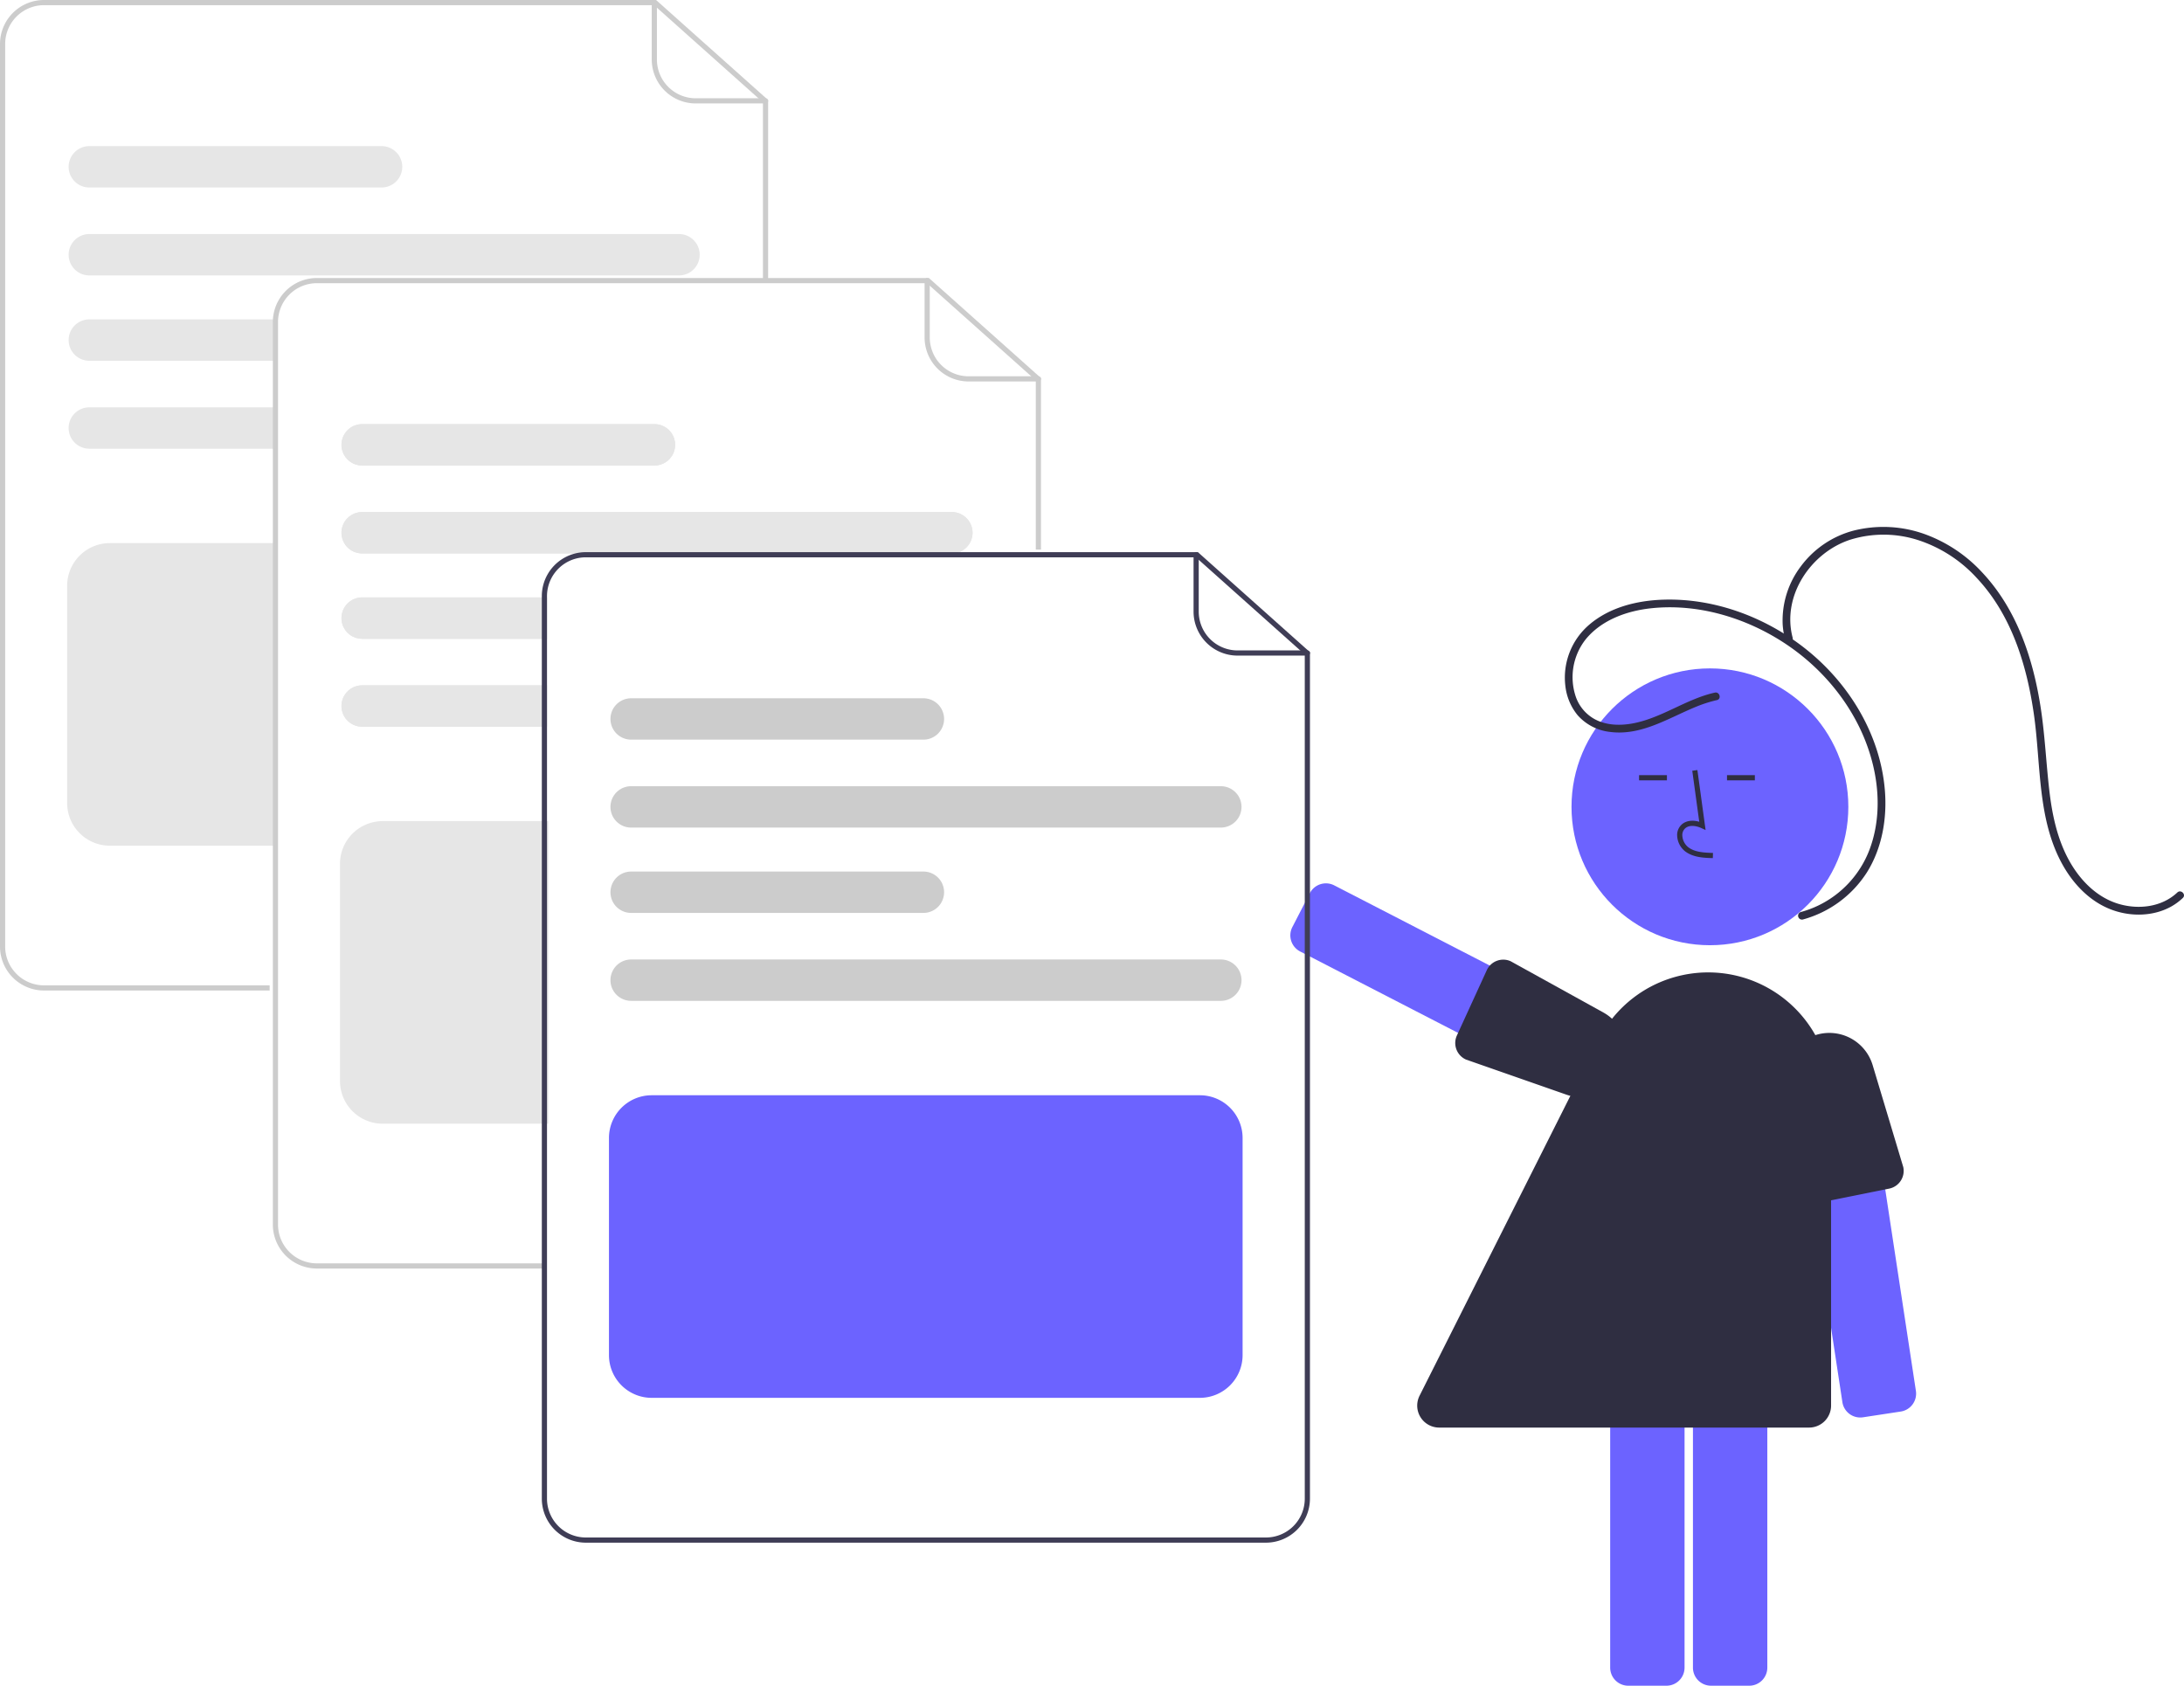 <svg data-name="Layer 1" xmlns="http://www.w3.org/2000/svg" width="844.46" height="651.814"><path d="M612.046 424.273L502.71 367.902a7.007 7.007 0 01-3.014-9.43l6.764-13.118a7.008 7.008 0 019.43-3.014l109.336 56.372a7.007 7.007 0 013.014 9.429l-6.763 13.118a6.952 6.952 0 01-4.092 3.457 7.034 7.034 0 01-2.143.337 6.956 6.956 0 01-3.195-.78z" fill="#6c63ff"/><path d="M578.712 371.54a6.966 6.966 0 015.394.14l35.831 19.813a17.47 17.47 0 017.253 22.951l-.448-.218.449.219a17.484 17.484 0 01-21.477 8.842l-38.859-13.582a7 7 0 01-3.573-9.237l11.554-25.231a7.037 7.037 0 01.743-1.294 6.958 6.958 0 013.133-2.403z" fill="#2f2e41"/><circle cx="661.155" cy="311.968" r="53.519" fill="#6c63ff"/><path d="M654.588 644.814V521.8a7.008 7.008 0 017-7h14.759a7.008 7.008 0 017 7v123.014a7.008 7.008 0 01-7 7h-14.76a7.008 7.008 0 01-7-7zM622.588 644.814V521.8a7.008 7.008 0 017-7h14.759a7.008 7.008 0 017 7v123.014a7.008 7.008 0 01-7 7h-14.76a7.008 7.008 0 01-7-7z" fill="#6c63ff"/><path d="M662.28 331.804l.055-2c-3.72-.104-7.001-.337-9.466-2.138a6.148 6.148 0 01-2.381-4.528 3.514 3.514 0 011.153-2.895c1.636-1.382 4.269-.934 6.188-.054l1.654.758-3.173-23.19-1.981.271 2.699 19.727c-2.608-.767-5.024-.437-6.678.961a5.471 5.471 0 00-1.86 4.492 8.133 8.133 0 003.2 6.073c3.166 2.315 7.282 2.43 10.59 2.523zM633.758 299.73h10.771v2h-10.771zM667.758 299.73h10.771v2h-10.771z" fill="#2f2e41"/><path d="M712.37 542.155l-18.511-121.613a7.007 7.007 0 015.867-7.973l14.59-2.221a7.008 7.008 0 017.974 5.867l18.51 121.613a7.008 7.008 0 01-5.866 7.973l-14.591 2.221a6.994 6.994 0 01-7.974-5.867z" fill="#6c63ff"/><path d="M698.064 464.098a6.966 6.966 0 01-3.056-4.448l-5.019-40.635a17.47 17.47 0 0114.311-19.354l.087.492-.087-.492a17.484 17.484 0 0119.773 12.184l11.84 39.425a7 7 0 01-5.375 8.318l-27.205 5.474a7.037 7.037 0 01-1.484.16 6.958 6.958 0 01-3.785-1.124z" fill="#2f2e41"/><path d="M699.5 552H556.477a8.5 8.5 0 01-7.594-12.319l69.15-137.512A47.516 47.516 0 01708 423.516V543.5a8.51 8.51 0 01-8.5 8.5zM663.051 267.813c-10.956 2.447-20.197 9.587-31.212 11.808-5.02 1.011-10.548.97-15.159-1.501a15.8 15.8 0 01-7.334-8.56 23.62 23.62 0 013.767-22.34c6.184-7.57 16.043-11.058 25.502-12.041 18.93-1.968 38.375 4.27 53.783 15.137 15.909 11.22 28.113 28.067 32.207 47.241 2.189 10.25 1.973 21.153-1.764 31.023a39.528 39.528 0 01-19.768 21.544 38.796 38.796 0 01-6.766 2.52 1.501 1.501 0 00.797 2.893 42.73 42.73 0 0024.768-18.24c5.86-9.374 7.827-20.851 6.924-31.759-1.746-21.099-13.349-40.492-29.569-53.768-15.582-12.754-35.74-20.514-56.007-19.898-10.164.31-20.715 2.89-28.62 9.588a26.919 26.919 0 00-9.34 23.787 21.57 21.57 0 004.735 11.294 19.518 19.518 0 0012.528 6.47c11.984 1.56 22.376-5.233 32.966-9.6a51.263 51.263 0 018.36-2.705c1.883-.42 1.086-3.313-.798-2.893z" fill="#2f2e41"/><path d="M693.152 246.612c-4.302-16.108 6.927-32.872 22.184-37.902a43.585 43.585 0 0126.84.3 52.942 52.942 0 0122.119 14.44c13.374 14.228 19.299 33.432 22.07 52.366 2.863 19.549 1.248 40.96 11.251 58.725 4.147 7.365 10.303 13.814 18.257 16.986 7.42 2.958 16.31 2.972 23.419-.873a22.458 22.458 0 004.705-3.437c1.408-1.328-.717-3.447-2.12-2.122-5.954 5.617-14.826 6.677-22.477 4.473-8.346-2.405-14.769-8.818-19.002-16.204-4.895-8.54-6.933-18.303-8.045-27.989-1.213-10.573-1.68-21.204-3.301-31.735-2.923-18.993-9.238-38.058-22.636-52.311a56.363 56.363 0 00-22.275-14.821 47.224 47.224 0 00-27.278-1.377 37.203 37.203 0 00-20.506 13.79 34.68 34.68 0 00-7.073 22.535 30.616 30.616 0 00.976 5.953 1.501 1.501 0 002.892-.798z" fill="#2f2e41"/><path d="M104.26 383H17a17.02 17.02 0 01-17-17V17A17.02 17.02 0 0117 0h236.68L297 38.678V109h-2V39.574L252.918 2H17A15.017 15.017 0 002 17v349a15.017 15.017 0 0015 15h87.26z" fill="#ccc"/><path d="M296 40h-27a17.02 17.02 0 01-17-17V1a1 1 0 112 0v22a15.017 15.017 0 0015 15h27a1 1 0 010 2z" fill="#ccc"/><path d="M262.54 90.5h-228a8 8 0 000 16h228a8 8 0 000-16zM147.54 56.5h-113a8 8 0 000 16h113a8 8 0 000-16zM34.54 157.5a8 8 0 000 16H106v-16zM34.54 123.5a8 8 0 100 16H106v-16zM106.5 327H42.46a16.519 16.519 0 01-16.5-16.5v-84a16.519 16.519 0 0116.5-16.5h64.04z" fill="#e6e6e6"/><path d="M209.76 490.5H122.5a17.02 17.02 0 01-17-17v-349a17.02 17.02 0 0117-17h236.68l43.32 38.678V212.5h-2v-65.426L358.418 109.5H122.5a15.017 15.017 0 00-15 15v349a15.017 15.017 0 0015 15h87.26z" fill="#ccc"/><path d="M401.5 147.5h-27a17.02 17.02 0 01-17-17v-22a1 1 0 112 0v22a15.017 15.017 0 0015 15h27a1 1 0 010 2z" fill="#ccc"/><path d="M368.04 198h-228a8 8 0 000 16h228a8 8 0 000-16zM253.04 164h-113a8 8 0 000 16h113a8 8 0 000-16z" fill="#e6e6e6"/><path d="M368.04 198h-228a8 8 0 000 16h228a8 8 0 000-16zM253.04 164h-113a8 8 0 000 16h113a8 8 0 000-16zM140.04 265a8 8 0 000 16h71.46v-16zM140.04 231a8 8 0 000 16h71.46v-16z" fill="#e6e6e6"/><path d="M140.04 265a8 8 0 000 16h71.46v-16zM140.04 231a8 8 0 000 16h71.46v-16zM212 434.5h-64.04a16.519 16.519 0 01-16.5-16.5v-84a16.519 16.519 0 0116.5-16.5H212z" fill="#e6e6e6"/><path d="M217.64 216a16.994 16.994 0 00-8.14 14.5v2.5h2v-2.5a15.027 15.027 0 0111.15-14.5zm245.54-2.5H226.5a17.02 17.02 0 00-17 17v349a17.024 17.024 0 0017 17h263a17.024 17.024 0 0017-17V252.18zm41.32 366a15.018 15.018 0 01-15 15h-263a15.018 15.018 0 01-15-15v-349a15.027 15.027 0 0111.15-14.5 14.833 14.833 0 013.85-.5h235.92l42.08 37.57zM217.64 216a16.994 16.994 0 00-8.14 14.5v2.5h2v-2.5a15.027 15.027 0 0111.15-14.5z" fill="#3f3d56"/><path d="M505.5 253.5h-27a17.02 17.02 0 01-17-17v-22a1 1 0 012 0v22a15.017 15.017 0 0015 15h27a1 1 0 010 2z" fill="#3f3d56"/><path d="M472.041 320h-228a8 8 0 110-16h228a8 8 0 010 16zM357.041 286h-113a8 8 0 110-16h113a8 8 0 010 16zM472.041 387h-228a8 8 0 110-16h228a8 8 0 010 16zM357.041 353h-113a8 8 0 110-16h113a8 8 0 010 16z" fill="#ccc"/><path d="M463.959 540.5h-212a16.519 16.519 0 01-16.5-16.5v-84a16.519 16.519 0 0116.5-16.5h212a16.519 16.519 0 0116.5 16.5v84a16.519 16.519 0 01-16.5 16.5z" fill="#6c63ff"/></svg>